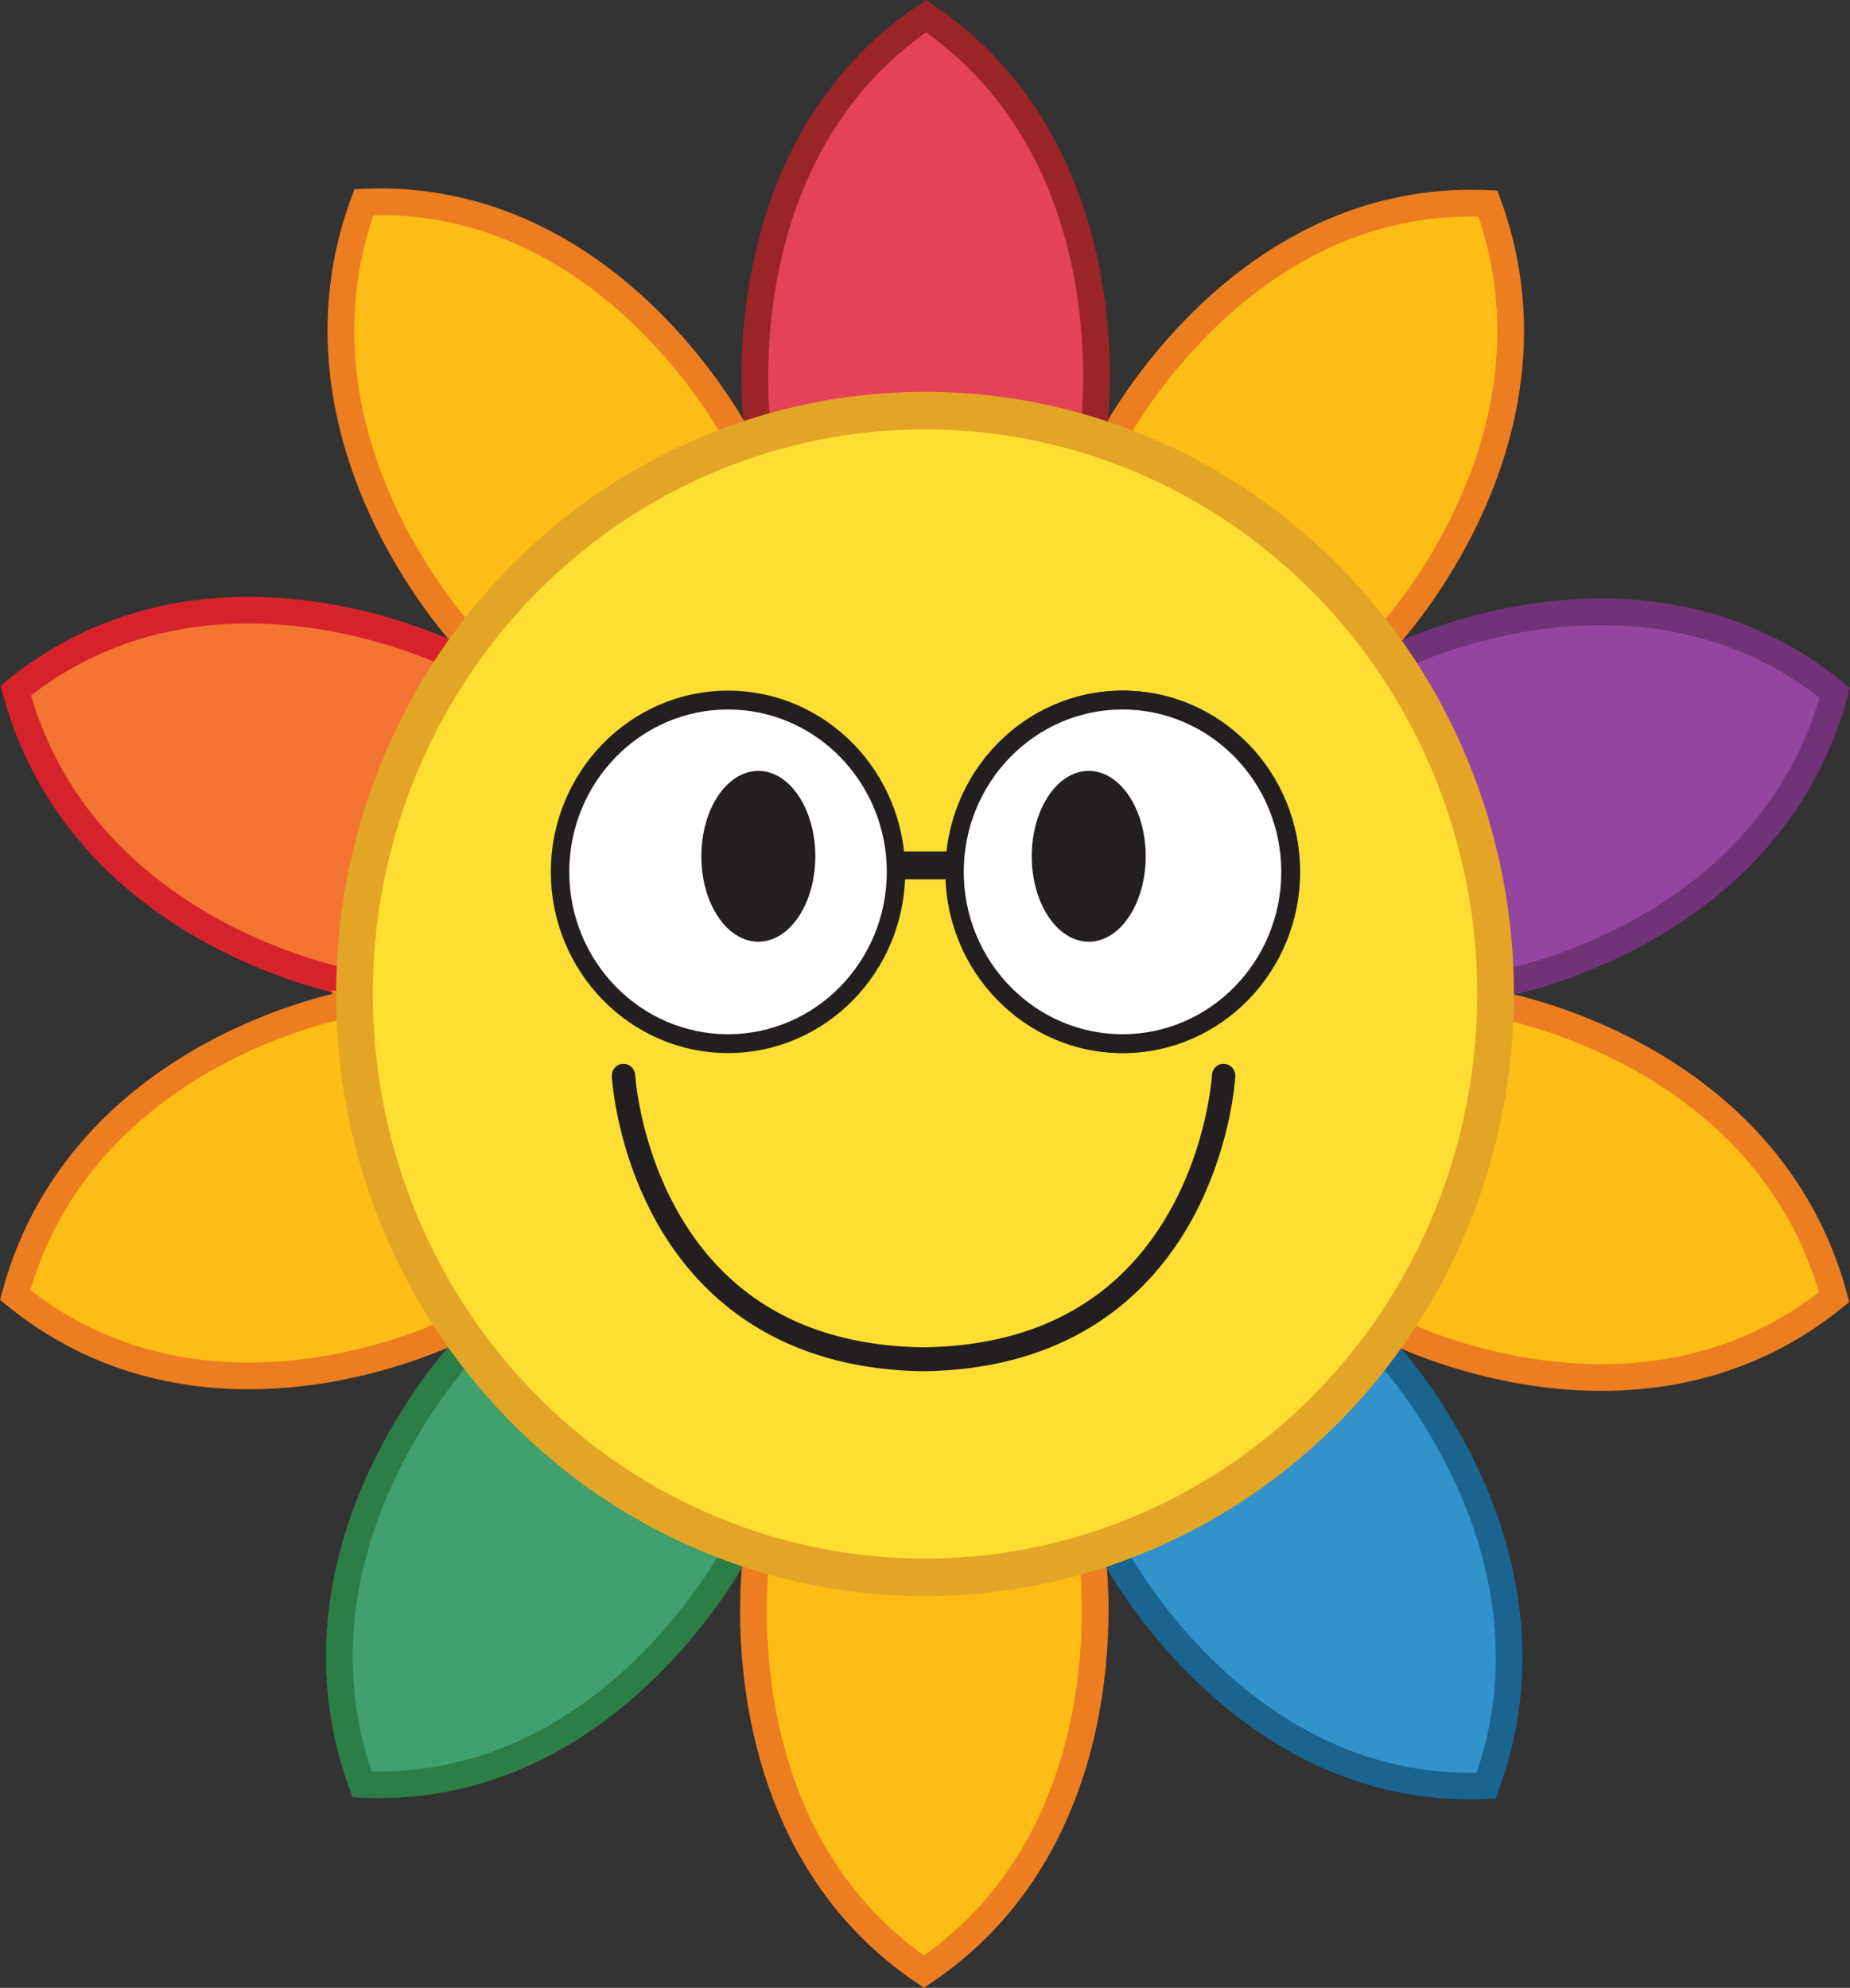 <svg xmlns="http://www.w3.org/2000/svg" id="Layer_2" data-name="Layer 2" viewBox="0 0 208.12 223.67"><rect x="0" y="0" width="208.12" height="223.67" fill="#333333" stroke="none"/><defs><style>.cls-5{stroke-miterlimit:10;stroke-width:3px}.cls-7{fill:#231f20}.cls-5{fill:#febc16;stroke:#ec7d21}.cls-9{fill:#fff}</style></defs><g id="Layer_1-2" data-name="Layer 1"><path d="M122.59 175.18c-12.01 3.67-24.99 3.77-37.28-.04h-.21s-4.46 30.93 18.84 46.72c23.33-15.74 18.94-46.68 18.94-46.68h-.29Z" class="cls-5"/><path d="M155.46 151.94c-7.94 10.66-18.51 18.22-30.15 22.35l-.21.16s14.17 27.7 42.09 26.48c9.82-26.76-11.51-49.15-11.51-49.15l-.23.17Z" style="fill:#3492cb;stroke:#1a6490;stroke-miterlimit:10;stroke-width:3px"/><path d="M157.56 148.97c-.13.19-.26.37-.39.56l-.1.3s27.38 13.89 49.27-3.88c-7.43-27.55-37.56-32.85-37.56-32.85l-.09.3c-.27 12.29-3.88 24.64-11.13 35.57Z" class="cls-5"/><path d="m168.69 110.41.1.3s30.14-5.22 37.63-32.76c-21.85-17.82-49.26-4-49.26-4l.08.26c7.25 10.72 11.17 23.35 11.45 36.19Z" style="fill:#93459f;stroke:#713278;stroke-miterlimit:10;stroke-width:3px"/><path d="M125.44 49.42a63.957 63.957 0 0 1 14.93 7.7 65.138 65.138 0 0 1 15.19 14.74l.22.16s21.38-22.34 11.61-49.12c-27.92-1.29-42.15 26.38-42.15 26.38l.2.15Z" class="cls-5"/><path d="M85.52 48.49c12.01-3.67 25-3.77 37.29.04h.21s4.46-30.93-18.84-46.72C80.85 17.55 85.24 48.49 85.24 48.49h.28Z" style="stroke-miterlimit:10;stroke-width:3px;fill:#e44258;stroke:#9a2428"/><path d="m52.43 71.9.23-.17c7.94-10.66 18.51-18.22 30.15-22.35l.21-.16s-14.17-27.7-42.09-26.48C31.11 49.5 52.44 71.89 52.44 71.89Z" class="cls-5"/><path d="m39.33 110.56.09-.3c.27-12.29 3.88-24.64 11.13-35.57.13-.19.26-.37.39-.56l.1-.31S23.66 59.93 1.77 77.7c7.43 27.55 37.56 32.85 37.56 32.85Z" style="fill:#f47434;stroke:#d6232b;stroke-miterlimit:10;stroke-width:3px"/><path d="m39.43 113.26-.1-.31S9.19 118.17 1.7 145.71c21.85 17.82 49.26 4 49.26 4l-.08-.26c-7.25-10.72-11.17-23.35-11.45-36.19Z" class="cls-5"/><path d="M82.68 174.25a63.957 63.957 0 0 1-14.93-7.7 65.298 65.298 0 0 1-15.19-14.73l-.22-.16S30.96 174 40.73 200.78c27.92 1.29 42.15-26.38 42.15-26.38l-.2-.15Z" style="fill:#40a16e;stroke:#2d7d46;stroke-miterlimit:10;stroke-width:3px"/><ellipse cx="104.06" cy="111.84" rx="66.25" ry="67.75" style="fill:#e3a525"/><ellipse cx="104.06" cy="111.84" rx="62.12" ry="63.53" style="fill:#ffde34"/><path d="M98.77 95.8h10.68v3.14H98.77z" class="cls-7"/><ellipse cx="81.9" cy="98.1" class="cls-9" rx="19.44" ry="19.88"/><path d="M81.9 118.49c-10.99 0-19.93-9.14-19.93-20.39s8.94-20.39 19.93-20.39 19.93 9.14 19.93 20.39-8.94 20.39-19.93 20.39Zm0-38.66c-9.85 0-17.86 8.19-17.86 18.27s8.01 18.27 17.86 18.27 17.86-8.19 17.86-18.27-8.01-18.27-17.86-18.27Zm0 38.66c-10.99 0-19.93-9.14-19.93-20.39s8.94-20.39 19.93-20.39 19.93 9.14 19.93 20.39-8.94 20.39-19.93 20.39Zm0-38.66c-9.85 0-17.86 8.19-17.86 18.27s8.01 18.27 17.86 18.27 17.86-8.19 17.86-18.27-8.01-18.27-17.86-18.27Z" class="cls-7"/><ellipse cx="126.28" cy="98.1" class="cls-9" rx="19.44" ry="19.88"/><path d="M126.28 118.49c-10.99 0-19.93-9.14-19.93-20.39s8.94-20.39 19.93-20.39 19.93 9.14 19.93 20.39-8.94 20.39-19.93 20.39Zm0-38.66c-9.85 0-17.86 8.19-17.86 18.27s8.01 18.27 17.86 18.27 17.86-8.19 17.86-18.27-8.01-18.27-17.86-18.27Zm0 38.66c-10.99 0-19.93-9.14-19.93-20.39s8.94-20.39 19.93-20.39 19.93 9.14 19.93 20.39-8.94 20.39-19.93 20.39Zm0-38.66c-9.85 0-17.86 8.19-17.86 18.27s8.01 18.27 17.86 18.27 17.86-8.19 17.86-18.27-8.01-18.27-17.86-18.27Z" class="cls-7"/><path d="M126.33 118.49c-10.99 0-19.93-9.14-19.93-20.39s8.94-20.39 19.93-20.39 19.93 9.14 19.93 20.39-8.94 20.39-19.93 20.39Zm0-39.77c-10.45 0-18.95 8.69-18.95 19.38s8.5 19.38 18.95 19.38 18.95-8.69 18.95-19.38-8.5-19.38-18.95-19.38Z" class="cls-7"/><ellipse cx="85.31" cy="96.35" class="cls-7" rx="6.41" ry="9.61"/><ellipse cx="122.48" cy="96.35" class="cls-7" rx="6.41" ry="9.61"/><path d="M137.73 119.7c-.73-.05-1.35.52-1.39 1.27 0 .08-.48 7.72-4.74 15.28-5.64 10.01-14.96 15.17-27.7 15.35-12.74-.18-22.07-5.34-27.7-15.35-4.24-7.53-4.73-15.15-4.74-15.28-.04-.74-.67-1.31-1.39-1.27-.73.04-1.28.68-1.24 1.42.02.33.5 8.28 5.03 16.38 4.21 7.53 12.84 16.55 30.02 16.79h.04c17.17-.23 25.8-9.26 30.02-16.79 4.53-8.1 5.01-16.04 5.03-16.38a1.34 1.34 0 0 0-1.24-1.42Z" class="cls-7"/></g></svg>